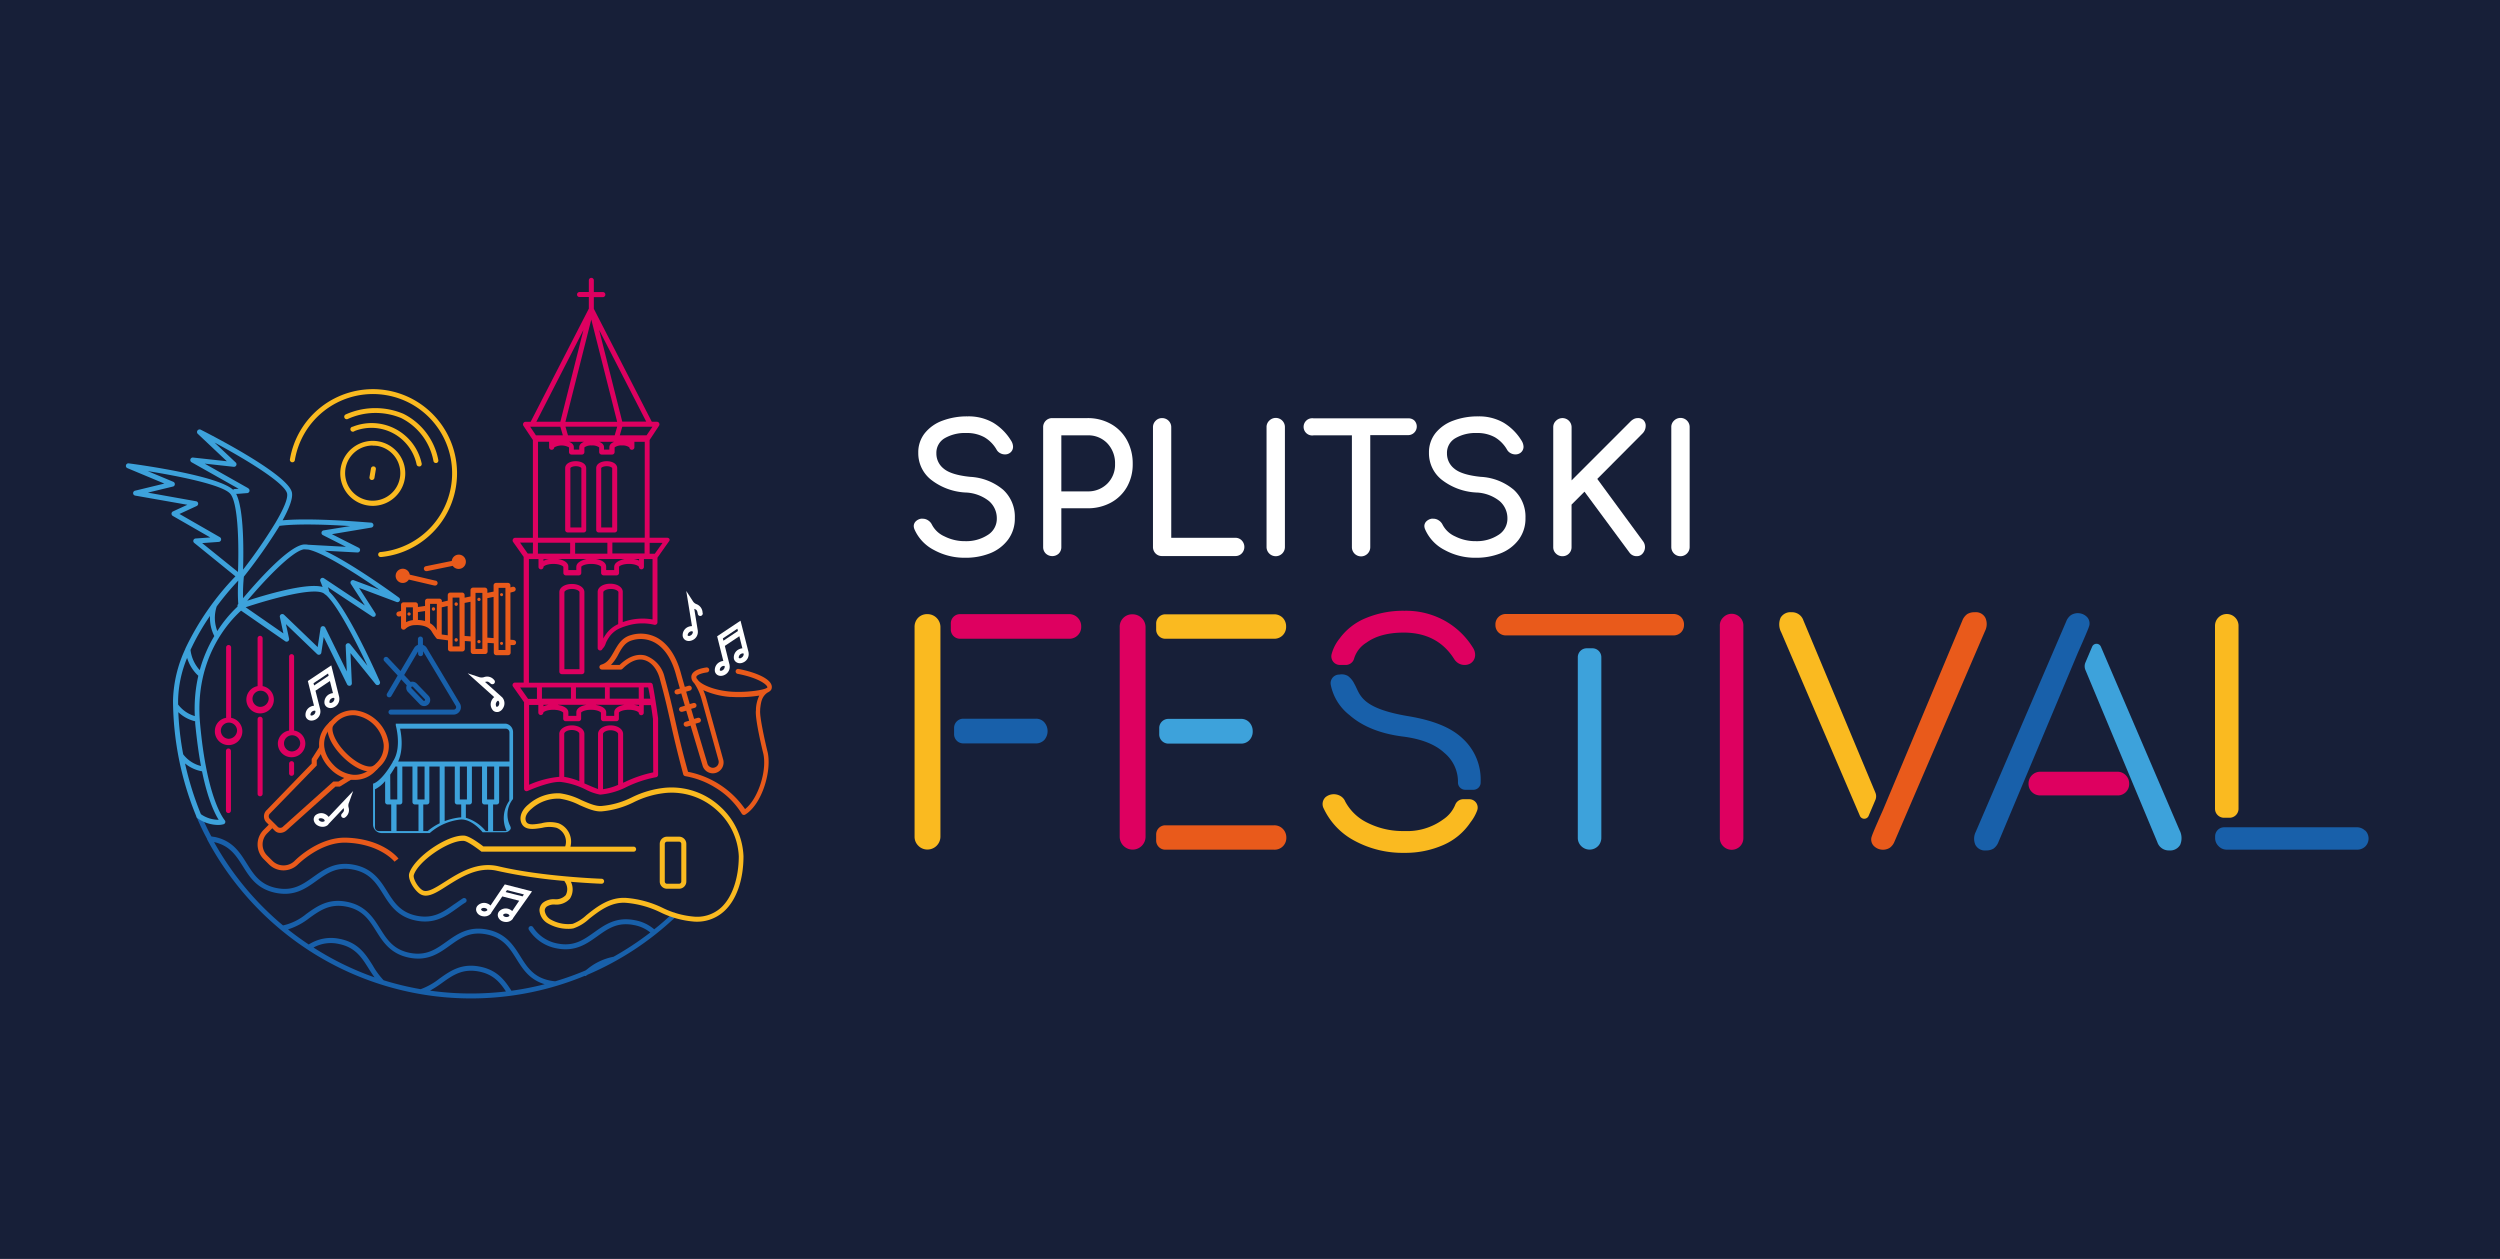 <svg id="press-grafika-logo" xmlns="http://www.w3.org/2000/svg" width="580" height="292.07" viewBox="0 0 580 292.07">
  <rect id="Rectangle_1" data-name="Rectangle 1" width="580" height="292.07" fill="#171f38"/>
  <path id="Path_1" data-name="Path 1" d="M156.82,211.92a.57.57,0,0,0-.82,0,53.105,53.105,0,0,1-4.22,3.68,9.43,9.43,0,0,0-4.47-2.11c-4.31-.86-6.92,1-9.44,2.79s-4.71,3.36-8.53,2.61a8.6,8.6,0,0,1-5.68-3.8.58.58,0,0,0-.69-.2h0a.56.56,0,0,0-.24.86,9.7,9.7,0,0,0,6.4,4.27c4.31.85,6.92-1,9.44-2.8s4.71-3.36,8.53-2.6a8.45,8.45,0,0,1,3.77,1.71,69.238,69.238,0,0,1-8.54,5.64,13.56,13.56,0,0,0-6.14,2.92l-.37.26a67.86,67.86,0,0,1-7,2.51,9,9,0,0,1-1.21-.17c-3.82-.75-5.32-3.13-6.9-5.65s-3.35-5.33-7.66-6.18-6.92,1-9.44,2.79-4.71,3.36-8.54,2.61-5.31-3.14-6.9-5.66-3.35-5.32-7.66-6.18-6.92,1-9.43,2.8a12.91,12.91,0,0,1-5.42,2.68,68.48,68.48,0,0,1-16-19.34c3.65.81,5.12,3.14,6.68,5.61,1.64,2.62,3.35,5.32,7.66,6.18s6.92-1,9.43-2.8,4.72-3.36,8.54-2.6,5.32,3.13,6.9,5.65,3.35,5.33,7.66,6.18,6.92-1,9.44-2.8c.68-.48,1.35-1,2-1.38a.56.56,0,0,0,.27-.38h0a.57.57,0,0,0-.85-.6c-.74.45-1.44,1-2.14,1.44-2.42,1.73-4.71,3.36-8.53,2.6s-5.32-3.14-6.9-5.66-3.35-5.32-7.66-6.17-6.92,1-9.44,2.79-4.72,3.36-8.54,2.61-5.31-3.14-6.9-5.66S54,195,49.7,194.15c-.23,0-.45-.08-.67-.1a51.781,51.781,0,0,1-2.32-4.93.57.57,0,0,0-.76-.31.58.58,0,0,0-.32.76,52.411,52.411,0,0,0,2.38,5,.66.66,0,0,0,.06.2,69.82,69.82,0,0,0,25,26.62,69.1,69.1,0,0,0,62.61,5l.17.06.47-.32a69.14,69.14,0,0,0,20.44-13.42A.57.57,0,0,0,156.82,211.92Zm-84.09,7.91A8.35,8.35,0,0,1,78.6,219c3.82.76,5.32,3.14,6.9,5.66.45.7.9,1.41,1.4,2.09A68,68,0,0,1,72.73,219.83Zm36.55,10.66a68.131,68.131,0,0,1-9.51-.66A28.519,28.519,0,0,0,102.6,228c2.42-1.73,4.71-3.36,8.54-2.6,3.29.65,4.85,2.5,6.24,4.62a70.181,70.181,0,0,1-8.1.47Zm9.37-.64c-1.54-2.43-3.3-4.8-7.29-5.59-4.31-.86-6.92,1-9.43,2.79a15.55,15.55,0,0,1-4.34,2.44A68.288,68.288,0,0,1,89,227.42,18,18,0,0,1,86.49,224c-1.65-2.62-3.35-5.33-7.66-6.18a9.55,9.55,0,0,0-7.2,1.3c-1.65-1.1-3.26-2.26-4.81-3.5a15.661,15.661,0,0,0,5-2.67c2.43-1.73,4.72-3.36,8.54-2.61s5.31,3.14,6.9,5.66,3.35,5.32,7.66,6.18,6.92-1,9.43-2.8,4.72-3.36,8.54-2.6,5.32,3.14,6.9,5.66,3.06,4.83,6.58,5.9a68.4,68.4,0,0,1-7.72,1.51Z" fill="#1860aa"/>
  <path id="Path_2" data-name="Path 2" d="M106.69,163.19,99,150.31a1.64,1.64,0,0,0-.88-.7v-1.35a.58.58,0,0,0-1.16,0v1.35a1.72,1.72,0,0,0-.88.72l-3.16,5.35L90,152.58a.58.58,0,0,0-.85.79l3.11,3.35L89.8,160.9a.58.58,0,0,0,.2.8.59.59,0,0,0,.8-.21l2.28-3.88L94.37,159a1.39,1.39,0,0,0,.27,1.53l2.74,2.85a1.39,1.39,0,0,0,1,.43h0a1.39,1.39,0,0,0,1-.39,1.41,1.41,0,0,0,.43-1,1.39,1.39,0,0,0-.39-1l-2.74-2.84a1.41,1.41,0,0,0-1.41-.37l-1.5-1.61L97,151.12v.53a.58.58,0,0,0,1.16,0v-.55l7.59,12.68a.57.57,0,0,1-.48.85H90.71a.58.58,0,0,0,0,1.16h14.51a1.72,1.72,0,0,0,1.47-2.6Zm-10.88-3.84,2.74,2.85a.24.24,0,0,1,.07.17.23.23,0,0,1-.07.16h0a.24.24,0,0,1-.34,0l-2.74-2.85a.25.25,0,0,1,0-.33.2.2,0,0,1,.16-.07.26.26,0,0,1,.18.07Z" fill="#1860aa"/>
  <path id="Path_3" data-name="Path 3" d="M92.56,138.65c-1.37-1-10.79-7.84-17.22-10.88l7.62.41h0a.59.59,0,0,0,.56-.44.57.57,0,0,0-.3-.66L77,123.93l9.15-1.53a.58.58,0,0,0,.49-.59.59.59,0,0,0-.53-.56c-.56,0-13.2-1.2-20.55-.54,1.49-2.7,2.46-5.11,2.16-6.48C66.8,110,48.67,100.75,46.61,99.71a.6.6,0,0,0-.66,1l6.68,6.3-7.84-.86a.57.57,0,0,0-.61.4.58.58,0,0,0,.26.69l10.93,6.16-1.2.07v.24C50.7,110.3,32,107.78,29.86,107.5a.57.57,0,0,0-.63.43.56.56,0,0,0,.33.68l8.57,3.58-6.8,1.65a.6.6,0,0,0-.45.58.59.59,0,0,0,.48.56l12.11,2.13-3.34,1.54a.6.6,0,0,0-.34.51.61.61,0,0,0,.29.53l8.7,5-3.43.24a.58.58,0,0,0-.32,1l9.59,7.78A63.28,63.28,0,0,0,43,150.47h0v.06a29.84,29.84,0,0,0-2.86,12,71.45,71.45,0,0,0,5.46,27h0v.07h0a.49.49,0,0,0,.18.2,8.49,8.49,0,0,0,4.73,1.59,4.909,4.909,0,0,0,1.4-.18h0a.59.59,0,0,0,.34-.73h0a.76.76,0,0,0-.12-.19h0c0-.05-4.13-4.59-5.72-22.52-1.34-15,6.77-23.63,9.52-26.1l10.24,7.1a.57.57,0,0,0,.65,0,.6.6,0,0,0,.25-.61l-.73-3.36,7.23,6.95a.59.59,0,0,0,.59.13.56.56,0,0,0,.39-.46l.55-3.64,5.43,11a.58.58,0,0,0,.52.32h.15a.59.59,0,0,0,.43-.59l-.32-7,5.83,7.22a.59.59,0,0,0,.76.13.6.6,0,0,0,.23-.73c-.81-1.85-7.42-16.75-11.72-20.84a.62.62,0,0,0-.12-.29.58.58,0,0,0,0-.18l-.23-.59L86.31,143a.53.53,0,0,0,.32.1A.6.6,0,0,0,87,143a.59.59,0,0,0,.08-.73l-3.78-5.88,8.7,3.27a.58.58,0,0,0,.72-.26.59.59,0,0,0-.16-.75Zm-11.33-16.6-6.16,1a.581.581,0,0,0-.17,1.09l5.36,2.72-8.77-.48a3.851,3.851,0,0,0-1.1-.05c-3.66.53-11,8.89-14,12.45a39.241,39.241,0,0,1,.19-5A121.788,121.788,0,0,0,64.86,122c4.45-.57,11.62-.26,16.37.05Zm-23.62-8.77-10.13-5.72,6.74.74a.58.58,0,0,0,.59-.34.56.56,0,0,0-.12-.66l-4.91-4.62c7.49,4,16.29,9.41,16.82,11.8.25,1.17-.84,3.64-2.56,6.57l-.06.11a116.283,116.283,0,0,1-7.59,11c.13-4.11.24-14-1.6-17.58.52,0,1.32-.09,2.58-.18a.59.59,0,0,0,.24-1.09Zm-6.84,12.44a.59.59,0,0,0,.25-1.09l-9.38-5.39,4-1.85a.6.6,0,0,0,.33-.61.58.58,0,0,0-.48-.49l-11.19-2,5.82-1.41a.55.55,0,0,0,.44-.51.58.58,0,0,0-.35-.59l-5.94-2.48c7.13,1.14,17.54,3.2,19.2,5.32,1.93,2.44,1.94,13,1.74,18.08L46.9,126Zm-4.43,29.75a8.4,8.4,0,0,1-2.14-4.69,53.569,53.569,0,0,1,4.52-7.89,9.25,9.25,0,0,0,1,4.67,31.69,31.69,0,0,0-3.38,7.91Zm-2.93-2.84a9.3,9.3,0,0,0,2.6,4.15,34.35,34.35,0,0,0-.81,9.35,7.43,7.43,0,0,1-3.88-2.69v-.92a27.16,27.16,0,0,1,2.09-9.89Zm3.2,36.26a72.289,72.289,0,0,1-3.68-11.77,8.35,8.35,0,0,0,3.94,1.82c1.36,6.63,3,9.88,3.86,11.25a7.15,7.15,0,0,1-4.12-1.3Zm0-11.18A7.4,7.4,0,0,1,42.5,175a67.341,67.341,0,0,1-1.13-9.78,8.46,8.46,0,0,0,3.91,2.12v.45c.38,3.9.84,7.21,1.35,9.92Zm3.8-31.32a8.45,8.45,0,0,1-.13-5.7,66.522,66.522,0,0,1,5-6,38.83,38.83,0,0,0,0,5.42l-.11.14h0a.37.37,0,0,0-.07.12h0v.12h0a.71.71,0,0,0,0,.14h0v.11h0a29.141,29.141,0,0,0-4.67,5.65Zm34.78,8-4-5a.59.59,0,0,0-1,.39l.27,6-5-10.19a.59.59,0,0,0-.53-.32h-.08a.58.58,0,0,0-.49.49l-.66,4.36-7.8-7.5a.59.59,0,0,0-.69-.09.58.58,0,0,0-.28.63l.82,3.79-8.77-6.08h.05c4.87-1.62,14.91-4.53,17.78-3.36a2.441,2.441,0,0,1,.44.24.67.67,0,0,0,.31.24c2.56,2.16,6.85,10.47,9.65,16.39ZM82.1,134.62a.58.58,0,0,0-.7.85l3.24,5-9.46-6.3a.57.57,0,0,0-.68,0,.59.59,0,0,0-.18.67l.53,1.33c-3.63-1.05-13.32,1.84-17.49,3.2,3.54-4.2,10.21-11.45,13.15-11.93l1,.06c3.46.69,11.23,5.67,16.57,9.35Z" fill="#3da2db"/>
  <path id="Path_4" data-name="Path 4" d="M117.37,167.89H91.82v.1h0a.13.13,0,0,1,0,.06v.23h0c0,.05,1.37,4.75-.43,8a1.618,1.618,0,0,0-.1.18.54.54,0,0,0-.18.32c-2.58,4.5-4.44,5-4.45,5h-.11v.1h0v.07h0v.07h0v9.2a2,2,0,0,0,2,2.05H99.46a.65.65,0,0,0,.2,0h0a.52.52,0,0,0,.18-.12h0a12.89,12.89,0,0,1,6.82-3c2.7-.36,5.29,2.9,5.31,2.93h5.11a1.47,1.47,0,0,0,1.31-.64.59.59,0,0,0,0-.68h.05a5.78,5.78,0,0,1,.37-6.13.62.62,0,0,0,.22-.46V169.94A2,2,0,0,0,117.37,167.89Zm.82,2.05v6.74H92.37c1.26-2.81.76-6.16.45-7.63h24.55a.86.86,0,0,1,.82.89ZM113,185.48v-7.64h1.65v7.64Zm-6.32,0v-7.64h1.65v7.64ZM99.2,192.8h-1v-6.16h.83a.58.58,0,0,0,.58-.58v-8.22H102v13a.78.78,0,0,0,0,.16,12.719,12.719,0,0,0-2.77,1.8Zm-8.67-13.07c.38-.54.78-1.17,1.19-1.89h.45v7.64H90.56Zm2.22,6.91a.58.58,0,0,0,.59-.58v-8.22h2.35v8.22a.58.58,0,0,0,.58.58h.82v6.16H92v-6.16Zm4.1-1.16v-7.64H98.5v7.64ZM87,191.92v-8.8a7.26,7.26,0,0,0,2.35-1.91v4.85a.58.58,0,0,0,.58.58h.83v6.16H87.87a.85.85,0,0,1-.87-.88Zm19.49-2.26a15.27,15.27,0,0,0-3.33.84V177.84h2.35v8.22a.58.58,0,0,0,.58.58H107v3a3,3,0,0,0-.47.02Zm1.59.08v-3.1h.82a.58.58,0,0,0,.58-.58v-8.22h2.35v8.22a.58.58,0,0,0,.58.58h.83v6.16h-.56a9.44,9.44,0,0,0-4.56-3.06Zm9.42,3.06h-3.1v-6.16h.82a.58.58,0,0,0,.58-.58v-8.22h2.35v7.95a7,7,0,0,0-.61,7.01Z" fill="#3da2db"/>
  <path id="Path_5" data-name="Path 5" d="M157.55,206.19h-2.81a1.69,1.69,0,0,1-1.68-1.68v-8.72a1.68,1.68,0,0,1,1.68-1.68h2.81a1.68,1.68,0,0,1,1.68,1.67v8.73a1.69,1.69,0,0,1-1.68,1.68Zm-2.81-10.92a.51.51,0,0,0-.51.52v8.72a.52.52,0,0,0,.51.52h2.81a.52.52,0,0,0,.51-.52v-8.73a.51.51,0,0,0-.51-.51Z" fill="#faba20"/>
  <path id="Path_6" data-name="Path 6" d="M167.07,187.11a16.62,16.62,0,0,0-12.81-4.35,22.379,22.379,0,0,0-7.68,2.23,19.44,19.44,0,0,1-7.08,2c-1.3.08-2.91-.62-4.62-1.37a15.51,15.51,0,0,0-4.93-1.57,10.31,10.31,0,0,0-7.33,2.56c-2,1.61-2.18,3.47-1.52,4.6.86,1.46,2.8,1.15,4.67.85a6.84,6.84,0,0,1,3.36,0,3.47,3.47,0,0,1,2,4.3h-19c-.79-.61-3.21-2.43-4.46-2.5-3.88-.23-11.5,5-12.71,8.71-.5,1.53,1.45,4.41,2.79,5a2.49,2.49,0,0,0,1,.22c1.41,0,3-1,5-2.29,3.19-2,7.16-4.53,11.63-3.46a117,117,0,0,0,15.64,2.34l-.07.08a2.89,2.89,0,0,1,.29,3.22,3.14,3.14,0,0,1-2.6.94,4,4,0,0,0-2.69.82,2.35,2.35,0,0,0-.79,1.84,3.82,3.82,0,0,0,1.68,2.8,9.38,9.38,0,0,0,5.07,1.41,5.451,5.451,0,0,0,1.11-.1,10,10,0,0,0,3.67-2.22c2.27-1.78,5.09-4,8.6-3.71a22.6,22.6,0,0,1,7.94,2.21,21.52,21.52,0,0,0,7.36,2.1,9.33,9.33,0,0,0,7.43-2.38c2.84-2.61,4.47-7.25,4.47-12.74a16.43,16.43,0,0,0-5.42-11.54Zm.22,23.45a8.24,8.24,0,0,1-6.54,2.07,20.1,20.1,0,0,1-7-2,23.55,23.55,0,0,0-8.3-2.3c-4-.32-7,2.05-9.42,4a9.651,9.651,0,0,1-3.17,2,8.26,8.26,0,0,1-5.23-1.08,2.84,2.84,0,0,1-1.25-1.93,1.24,1.24,0,0,1,.41-.95,3.06,3.06,0,0,1,2-.51,4.23,4.23,0,0,0,3.43-1.36,4,4,0,0,0,.23-3.92c4.12.34,7.05.45,7.12.45a.58.58,0,1,0,0-1.16c-.14,0-13.92-.5-23.87-2.88-4.94-1.18-9.15,1.47-12.52,3.61-2.1,1.33-3.91,2.48-5,2s-2.45-2.77-2.17-3.61c1-3.16,7.89-7.91,11.33-7.91h.2c.73,0,2.76,1.42,4,2.38l.16.13H147a.58.58,0,0,0,.58-.58.59.59,0,0,0-.58-.59H132.35A4.6,4.6,0,0,0,129.6,191a7.46,7.46,0,0,0-4,0c-1.55.25-3,.49-3.47-.29s-.19-1.94,1.24-3.11a9.11,9.11,0,0,1,6.53-2.3,14.74,14.74,0,0,1,4.53,1.47c1.84.81,3.58,1.58,5.17,1.47a20.79,20.79,0,0,0,7.47-2.14,21.409,21.409,0,0,1,7.31-2.13,15.5,15.5,0,0,1,11.92,4,15.23,15.23,0,0,1,5.1,10.71c-.02,5.08-1.54,9.52-4.11,11.88Z" fill="#faba20"/>
  <path id="Path_7" data-name="Path 7" d="M88.32,129.23a.58.58,0,0,1,0-1.16,18.37,18.37,0,1,0-19.91-21.35.58.58,0,1,1-1.14-.19,19.52,19.52,0,1,1,21.16,22.7Z" fill="#faba20"/>
  <path id="Path_8" data-name="Path 8" d="M86.47,117.36a7.779,7.779,0,0,1-1.27-.11,7.54,7.54,0,1,1,1.27.11Zm0-14a6.4,6.4,0,1,0,1.07.09,6.529,6.529,0,0,0-1.08-.05Z" fill="#faba20"/>
  <path id="Path_9" data-name="Path 9" d="M86.3,111.36h-.1a.58.58,0,0,1-.48-.67l.34-2a.58.58,0,0,1,.67-.48.57.57,0,0,1,.47.67l-.33,2A.59.59,0,0,1,86.3,111.36Z" fill="#faba20"/>
  <path id="Path_10" data-name="Path 10" d="M101.12,107.42a.57.57,0,0,1-.56-.47A14,14,0,0,0,93.09,97a15.49,15.49,0,0,0-12.39.2.58.58,0,0,1-.78-.26.59.59,0,0,1,.26-.78A16.78,16.78,0,0,1,93.59,96a15.1,15.1,0,0,1,8.1,10.73.58.58,0,0,1-.45.69Z" fill="#faba20"/>
  <path id="Path_11" data-name="Path 11" d="M97.21,108.21a.57.57,0,0,1-.56-.47A10.71,10.71,0,0,0,82.27,100a.58.58,0,1,1-.44-1,11.86,11.86,0,0,1,16,8.54.57.57,0,0,1-.45.68Z" fill="#faba20"/>
  <path id="Path_12" data-name="Path 12" d="M81,186.12l.93-2.6-5.68,6a2.12,2.12,0,0,0-.58-.53,2.08,2.08,0,0,0-2.52.18,1.34,1.34,0,0,0-.36,1.1,1.72,1.72,0,0,0,.85,1.21,2.28,2.28,0,0,0,1.2.34,1.85,1.85,0,0,0,1.33-.52v-.07h0l3.57-3.77v.13c.1.41.14.58-.43,1.19a.58.58,0,1,0,.84.8,2.09,2.09,0,0,0,.72-2.27,1.69,1.69,0,0,1,.13-1.19Zm-5.68,4.38h0a1,1,0,0,1-1.07,0,.59.59,0,0,1-.31-.37.21.21,0,0,1,0-.15.69.69,0,0,1,.48-.15,1.23,1.23,0,0,1,.6.16.6.6,0,0,1,.3.38.16.16,0,0,1-.01.13Z" fill="#fff"/>
  <path id="Path_13" data-name="Path 13" d="M78.7,161.81h0a.32.32,0,0,0,0-.09h0l-1.84-7.35L71.42,158l1.43,5.73a1.91,1.91,0,0,0-.75.2,2.07,2.07,0,0,0-1.2,2.22,1.33,1.33,0,0,0,.73.9,1.5,1.5,0,0,0,.64.13,2,2,0,0,0,.84-.2,2.09,2.09,0,0,0,1.2-2.23h0v-.08h0l-1.12-4.43L76.54,158l.71,2.81a2,2,0,0,0-.76.2,2.09,2.09,0,0,0-1.2,2.23,1.31,1.31,0,0,0,.73.89,1.57,1.57,0,0,0,.64.14,1.9,1.9,0,0,0,.85-.21,2.08,2.08,0,0,0,1.19-2.25Zm-6.1,4.11a.58.58,0,0,1-.48.06.18.18,0,0,1-.1-.12,1,1,0,0,1,.59-.9.78.78,0,0,1,.33-.08h.15a.16.16,0,0,1,.09.13.94.94,0,0,1-.58.91Zm.27-6.89-.13-.53,3.37-2.25.13.53ZM77,163a.63.63,0,0,1-.48.06.16.16,0,0,1-.09-.12A.94.94,0,0,1,77,162a.71.71,0,0,1,.33-.09.28.28,0,0,1,.15,0,.18.18,0,0,1,.1.12A1,1,0,0,1,77,163Z" fill="#fff"/>
  <path id="Path_14" data-name="Path 14" d="M173.67,151.42v-.09h0L171.8,144l-5.42,3.62,1.43,5.73a1.91,1.91,0,0,0-.75.2,2.08,2.08,0,0,0-1.2,2.23,1.31,1.31,0,0,0,.73.89,1.53,1.53,0,0,0,.64.13,1.88,1.88,0,0,0,.84-.2,2.08,2.08,0,0,0,1.2-2.23v-.08h0l-1.11-4.44,3.37-2.25.7,2.81a2,2,0,0,0-.76.21,2.07,2.07,0,0,0-1.2,2.22,1.3,1.3,0,0,0,.74.89,1.49,1.49,0,0,0,.63.14,1.9,1.9,0,0,0,.85-.21A2.09,2.09,0,0,0,173.67,151.42Zm-6.11,4.12a.57.57,0,0,1-.48.05.14.14,0,0,1-.09-.12,1,1,0,0,1,.58-.9.78.78,0,0,1,.33-.08.33.33,0,0,1,.15,0,.14.14,0,0,1,.09.12h0A1,1,0,0,1,167.56,155.54Zm.28-6.9-.14-.53,3.37-2.25.13.53Zm4.12,4a.58.58,0,0,1-.48.06.17.17,0,0,1-.1-.12,1,1,0,0,1,.58-.9.86.86,0,0,1,.34-.09.26.26,0,0,1,.14,0,.18.18,0,0,1,.1.12,1,1,0,0,1-.54.89Z" fill="#fff"/>
  <path id="Path_15" data-name="Path 15" d="M163,142.18a2.2,2.2,0,0,0-1.37-2,1.7,1.7,0,0,1-.91-.75l-1.51-2.33,1.33,8.16a2.18,2.18,0,0,0-.78.14,2.08,2.08,0,0,0-1.38,2.12,1.35,1.35,0,0,0,.65,1,1.57,1.57,0,0,0,.77.19,1.88,1.88,0,0,0,.72-.14,2.08,2.08,0,0,0,1.38-2.11v-.09h0l-.83-5.12.12.05c.39.17.55.24.69,1.06a.58.58,0,1,0,1.14-.18Zm-2.91,5.31a.57.57,0,0,1-.48,0,.17.17,0,0,1-.08-.13,1.042,1.042,0,0,1,.65-.85.93.93,0,0,1,.3-.06.36.36,0,0,1,.19.05.254.254,0,0,1,.08.13,1,1,0,0,1-.68.86Z" fill="#fff"/>
  <path id="Path_16" data-name="Path 16" d="M123.43,206.8l-6.32-1.62-3.31,4.9a1.85,1.85,0,0,0-.65-.43,2.08,2.08,0,0,0-2.46.59,1.32,1.32,0,0,0-.18,1.14,1.71,1.71,0,0,0,1,1.05,2.2,2.2,0,0,0,.86.17,1.91,1.91,0,0,0,1.6-.76.2.2,0,0,0,0-.08h0l2.56-3.79,3.92,1-1.62,2.4a2,2,0,0,0-.65-.43,2.08,2.08,0,0,0-2.46.59,1.33,1.33,0,0,0-.18,1.14,1.73,1.73,0,0,0,1,1.06,2.35,2.35,0,0,0,.86.17,1.94,1.94,0,0,0,1.6-.76v-.08h0Zm-10.38,4.39a1,1,0,0,1-1.06.17.55.55,0,0,1-.36-.32.16.16,0,0,1,0-.15.77.77,0,0,1,.63-.25,1.09,1.09,0,0,1,.43.08.58.58,0,0,1,.36.32.16.16,0,0,1,0,.15Zm4.26-4.23.31-.45,3.92,1-.3.45Zm.86,5.55h0a1,1,0,0,1-1.06.16.58.58,0,0,1-.37-.32.21.21,0,0,1,0-.15.8.8,0,0,1,.63-.24,1.09,1.09,0,0,1,.43.08.58.58,0,0,1,.36.32.16.16,0,0,1,.01.15Z" fill="#fff"/>
  <path id="Path_17" data-name="Path 17" d="M116.45,161.72h0l-.07-.05h0l-3.87-3.47h.13c.41-.12.58-.16,1.2.4a.6.6,0,0,0,.83-.05.58.58,0,0,0-.05-.82,2.07,2.07,0,0,0-2.29-.65,1.78,1.78,0,0,1-1.19,0l-2.63-.87,6.15,5.52a1.89,1.89,0,0,0-.51.6,2.07,2.07,0,0,0,.25,2.51,1.3,1.3,0,0,0,.89.35h.21a1.74,1.74,0,0,0,1.19-.88,2.08,2.08,0,0,0-.24-2.59Zm-.75,1.94a.55.55,0,0,1-.37.31.17.17,0,0,1-.15,0,1,1,0,0,1,0-1.07c.12-.21.26-.31.36-.32h0a.16.16,0,0,1,.12.05.94.94,0,0,1,.04,1.03Z" fill="#fff"/>
  <path id="Path_18" data-name="Path 18" d="M101.07,134.72l-6-1.4a1.651,1.651,0,1,0-.22,1.14l5.94,1.39h.13a.58.58,0,0,0,.13-1.15Z" fill="#e95a1b"/>
  <path id="Path_19" data-name="Path 19" d="M108.05,130a1.64,1.64,0,0,0-3.24.14l-6,1.22a.58.58,0,0,0,.11,1.15h.12l6-1.23a1.64,1.64,0,0,0,1.68.68,1.66,1.66,0,0,0,1.33-1.96Z" fill="#e95a1b"/>
  <path id="Path_20" data-name="Path 20" d="M82.36,180.93h-.57a8.42,8.42,0,0,1-5.17-2.56c-3.23-3.24-3.47-7.53-.56-10.44l1.13-1.13a6.57,6.57,0,0,1,5.27-2,9,9,0,0,1,7.73,7.73,6.53,6.53,0,0,1-2,5.27l-1.13,1.13A6.51,6.51,0,0,1,82.36,180.93Zm-.46-15A5.38,5.38,0,0,0,78,167.6l-1.13,1.13c-2.42,2.42-2.19,6,.57,8.79a7.27,7.27,0,0,0,4.44,2.22,5.37,5.37,0,0,0,4.35-1.65L87.37,177A5.41,5.41,0,0,0,89,172.61a7.84,7.84,0,0,0-6.67-6.67Z" fill="#e95a1b"/>
  <path id="Path_21" data-name="Path 21" d="M85.85,179c-1.76,0-4.17-1.26-6.4-3.49-3.13-3.13-4.35-6.65-2.83-8.17l.83.82c-.88.88.07,3.77,2.82,6.53s5.66,3.71,6.54,2.83l.82.82a2.42,2.42,0,0,1-1.78.66Z" fill="#e95a1b"/>
  <path id="Path_22" data-name="Path 22" d="M65,193.23a1.7,1.7,0,0,1-1.24-.49l-2-2a2,2,0,0,1,.12-2.81l10.43-10.78v-1.07l1.91-3,1,.63-1.73,2.69v1.19L62.66,188.72a.87.87,0,0,0-.14,1.18l2,2a.9.9,0,0,0,1.2-.18l11.61-10.4h1.19l2.62-1.62.61,1-2.9,1.79H77.82L66.56,192.58a2.31,2.31,0,0,1-1.56.65Z" fill="#e95a1b"/>
  <path id="Path_23" data-name="Path 23" d="M65.79,201.93a4.8,4.8,0,0,1-3.41-1.41l-1.2-1.2a4.8,4.8,0,0,1,0-6.82l1.4-1.4.82.82-1.4,1.4a3.65,3.65,0,0,0,0,5.18l1.2,1.2a3.65,3.65,0,0,0,5.17,0c.22-.22,5.54-5.6,12.08-5.36,8.44.32,11.89,4.67,12,4.86l-.92.71s-3.29-4.11-11.16-4.41c-6-.23-11.15,5-11.2,5A4.82,4.82,0,0,1,65.79,201.93Z" fill="#e95a1b"/>
  <path id="Path_24" data-name="Path 24" d="M171.38,155.2a.581.581,0,1,0-.22,1.14c4.66.88,6.87,2.47,6.88,3.15-.57.64-5.25,1.25-8.7.95S163,159,162,157.87a2.89,2.89,0,0,0-.32-.4h0a.69.69,0,0,1-.13-.41c0-.27.61-.8,2.48-1.06a.59.59,0,0,0,.5-.66.58.58,0,0,0-.66-.49c-2.68.38-3.36,1.32-3.47,2a1.89,1.89,0,0,0,.48,1.46l.22.25a12.55,12.55,0,0,1,1.71,3.84l3.88,14a1.36,1.36,0,0,1-.93,1.67,1.23,1.23,0,0,1-1-.12,1.3,1.3,0,0,1-.65-.83c0-.08-1.29-4.3-2.75-9.23l.83-.24a.57.57,0,0,0,.4-.71.58.58,0,0,0-.72-.4l-.84.24c-.22-.77-.45-1.55-.68-2.33l.77-.22a.58.58,0,1,0-.32-1.11l-.78.22c-.28-1-.56-1.94-.83-2.87l.88-.25a.582.582,0,1,0-.32-1.12l-.88.25c-.35-1.23-.68-2.37-.95-3.36-1.06-3.82-2.93-6.58-5.4-8a8,8,0,0,0-6.18-.64c-2.11.6-3,2.27-3.85,3.74s-1.47,2.67-3,3.11a.59.59,0,0,0-.42.64.58.58,0,0,0,.58.5H144a.55.55,0,0,0,.41-.17c1.75-1.75,3.49-2.46,5-2.05,2,.51,3.17,2.58,3.62,4.2,1.21,4.36,1.82,7.12,2.48,10.05.72,3.22,1.47,6.54,3,12.28h0a.6.6,0,0,0,.48.42,19.459,19.459,0,0,1,7,2.68,18.15,18.15,0,0,1,6.08,6,.59.59,0,0,0,.78.26h0c4-2.38,6.36-10.52,5.16-14.84-.52-2.12-1.82-7.92-1.65-9.39v-.3c.18-1.51.32-2.81,1.67-3.78h0c.57-.27.94-.6,1-1C179.48,157.66,175.48,156,171.38,155.2ZM177,174.49c1.12,4-1.1,10.89-4.15,13.22a21,21,0,0,0-13.23-8.65c-1.52-5.49-2.24-8.74-2.95-11.87-.65-2.95-1.28-5.72-2.49-10.11a6.93,6.93,0,0,0-4.44-5c-1.35-.35-3.47-.25-6,2.19h-2a10.439,10.439,0,0,0,1.75-2.52c.77-1.4,1.51-2.73,3.15-3.19a6.76,6.76,0,0,1,5.29.54c2.2,1.23,3.87,3.74,4.85,7.27.27,1,.6,2.13.95,3.36l-.81.23a.58.58,0,0,0,.16,1.14.44.44,0,0,0,.16,0l.81-.23c.27.93.55,1.89.84,2.86l-.92.27a.58.58,0,0,0,.15,1.14.41.41,0,0,0,.16,0l.93-.26.68,2.32-.85.25a.58.58,0,0,0,.16,1.14h.16l.86-.25c1.46,4.93,2.74,9.16,2.76,9.23a2.48,2.48,0,0,0,3.07,1.75,2.53,2.53,0,0,0,1.73-3.1l-3.88-14a14.589,14.589,0,0,0-.74-2.11,18.481,18.481,0,0,0,6.11,1.57c.45,0,1.16.06,2,.06a29.239,29.239,0,0,0,4.88-.36,8.18,8.18,0,0,0-.77,3.08v.3C175.1,166.61,176.8,173.67,177,174.49Z" fill="#e95a1b"/>
  <path id="Path_25" data-name="Path 25" d="M100.56,141.69a.37.37,0,0,0,.38-.37.38.38,0,1,0-.75,0,.37.37,0,0,0,.37.37Z" fill="#e95a1b"/>
  <path id="Path_26" data-name="Path 26" d="M94.9,142.82a.37.37,0,0,0,.38-.37.38.38,0,0,0-.38-.38.37.37,0,0,0-.37.38.36.36,0,0,0,.37.37Z" fill="#e95a1b"/>
  <path id="Path_27" data-name="Path 27" d="M116.39,149.62a.35.35,0,1,0-.38-.38.38.38,0,0,0,.38.38Z" fill="#e95a1b"/>
  <path id="Path_28" data-name="Path 28" d="M116.39,138.31a.35.35,0,1,0-.38-.38.38.38,0,0,0,.38.38Z" fill="#e95a1b"/>
  <path id="Path_29" data-name="Path 29" d="M111.11,139.44a.38.38,0,1,0-.37-.38.38.38,0,0,0,.37.38Z" fill="#e95a1b"/>
  <path id="Path_30" data-name="Path 30" d="M105.84,140.56a.37.37,0,0,0,.37-.37.38.38,0,1,0-.75,0,.37.37,0,0,0,.38.37Z" fill="#e95a1b"/>
  <path id="Path_31" data-name="Path 31" d="M111.11,149.24a.38.38,0,1,0-.37-.37.38.38,0,0,0,.37.37Z" fill="#e95a1b"/>
  <path id="Path_32" data-name="Path 32" d="M105.84,148.86a.37.37,0,0,0,.37-.37.38.38,0,1,0-.75,0,.37.37,0,0,0,.38.37Z" fill="#e95a1b"/>
  <path id="Path_33" data-name="Path 33" d="M119.15,148.47l-.73-.06V137.48l.8-.22a.582.582,0,1,0-.32-1.12l-.48.14v-.47a.58.58,0,0,0-.58-.58h-2.75a.58.58,0,0,0-.58.58v1.44l-1.44.29v-.63a.58.58,0,0,0-.58-.58h-2.75a.58.58,0,0,0-.58.58v1.47l-1.37.28v-.6a.58.58,0,0,0-.58-.58h-2.75a.58.58,0,0,0-.58.58v1.29l-1.36.32v-.2a.57.57,0,0,0-.17-.41.58.58,0,0,0-.41-.17H99.19a.58.58,0,0,0-.58.58v1.11l-1.65.24v-.5a.58.58,0,0,0-.58-.58H93.63a.58.58,0,0,0-.59.58v1.42l-.6.14a.58.58,0,0,0,.13,1.15h.12l.35-.07v2.55a.57.57,0,0,0,.36.53.59.59,0,0,0,.63-.11,3.19,3.19,0,0,1,2.23-.9h.06c.12,0,2.89-.24,3.88,1.55a12.9,12.9,0,0,0,1,1.45.6.6,0,0,0,.48.24h.1l2.15.29v2a.58.58,0,0,0,.58.58h2.75a.58.58,0,0,0,.58-.58v-1.85l1.37.1v2.33a.58.58,0,0,0,.58.59h2.75a.58.58,0,0,0,.58-.59v-2l1.44.1v2.18a.58.58,0,0,0,.58.58h2.75a.58.58,0,0,0,.58-.58v-1.76h.63a.581.581,0,1,0,.05-1.16Zm-23.36-4.6a4.33,4.33,0,0,0-1.58.48V140.9h1.58Zm1.17,0V142l1.65-.24v2.32a7,7,0,0,0-1.61-.25Zm4.36,2.33a1.8,1.8,0,0,1-.1-.18,3.78,3.78,0,0,0-1.45-1.44v-4.49h1.58Zm2.56,1.19-1.4-.19v-6.3l1.37-.31Zm2.75,2.57H105V138.64h1.59Zm2.53-2.32-1.37-.1v-7.66l1.37-.27Zm2.75,2.91h-1.59v-13h1.59Zm2.6-2.51-1.44-.11v-9.16l1.44-.29Zm2.75,2.76h-1.59V136.39h1.59Z" fill="#e95a1b"/>
  <path id="Path_34" data-name="Path 34" d="M53.62,166.54V150.22a.58.58,0,0,0-1.16,0v16.32a3.08,3.08,0,0,0-2.61,3,3.19,3.19,0,1,0,3.77-3ZM53,171.4a1.88,1.88,0,1,1,2-1.87A2,2,0,0,1,53,171.4Z" fill="#de0060"/>
  <path id="Path_35" data-name="Path 35" d="M60.93,159.18V148.09a.59.59,0,0,0-.59-.58.58.58,0,0,0-.58.58v11.09a3.19,3.19,0,1,0,1.17,0ZM60.34,164a1.88,1.88,0,1,1,2-1.88A2,2,0,0,1,60.34,164Z" fill="#de0060"/>
  <path id="Path_36" data-name="Path 36" d="M68.23,169.49V152.34a.58.58,0,0,0-1.16,0v17.15a3.09,3.09,0,0,0-2.61,3,3.19,3.19,0,0,0,6.38,0,3.08,3.08,0,0,0-2.61-3Zm-.58,4.85a1.88,1.88,0,1,1,2-1.87,2,2,0,0,1-2,1.87Z" fill="#de0060"/>
  <path id="Path_37" data-name="Path 37" d="M53,173.65a.58.58,0,0,0-.58.58v13.82a.58.58,0,0,0,1.16,0V174.23a.58.58,0,0,0-.58-.58Z" fill="#de0060"/>
  <path id="Path_38" data-name="Path 38" d="M60.34,166.28a.58.58,0,0,0-.58.58v17.3a.58.58,0,0,0,.58.58.59.59,0,0,0,.59-.58v-17.3A.59.59,0,0,0,60.34,166.28Z" fill="#de0060"/>
  <path id="Path_39" data-name="Path 39" d="M67.65,176.59a.58.58,0,0,0-.58.58v2.24a.58.58,0,1,0,1.16,0v-2.24A.58.58,0,0,0,67.65,176.59Z" fill="#de0060"/>
  <path id="Path_40" data-name="Path 40" d="M129.77,137.38v18.45a.59.59,0,0,0,.59.58H135a.58.58,0,0,0,.58-.58V137.38c0-1.08-1.25-1.9-2.91-1.9S129.77,136.3,129.77,137.38Zm4.67,0v17.87h-3.5V137.38c0-.26.66-.74,1.75-.74S134.44,137.12,134.44,137.38Z" fill="#de0060"/>
  <path id="Path_41" data-name="Path 41" d="M155.33,125.08a.58.58,0,0,0-.52-.32h-4.1V102.08l2.2-3.33a.59.59,0,0,0,0-.6.57.57,0,0,0-.51-.3h-1.18L137.77,71.64h0V68.93h2.16a.59.59,0,0,0,0-1.17h-2.16V65.04a.58.58,0,0,0-.58-.58h0a.58.58,0,0,0-.58.58v2.71h-2.16a.58.58,0,0,0-.58.58.57.57,0,0,0,.57.58h2.17V71.6l-13.5,26.26h-1.18a.56.56,0,0,0-.51.3.61.61,0,0,0,0,.6l2.21,3.33v22.68h-4.1a.58.58,0,0,0-.52.32.59.59,0,0,0,0,.6l2.48,3.51v29.16h-2a.58.58,0,0,0-.48.91l2.57,3.64v20.07a.58.58,0,0,0,.82.53s5-2.26,7.66-2.1a17.46,17.46,0,0,1,5.87,1.79,11.859,11.859,0,0,0,3.28,1.15h.06a16.8,16.8,0,0,0,6.17-1.81,26.82,26.82,0,0,1,6.75-2.22.59.59,0,0,0,.49-.58v-13a.25.25,0,0,0,0-.08c0-.05-.67-4.94-1.25-7.8a.6.6,0,0,0-.57-.47H122.71V129.71h2.22v1.8a.581.581,0,0,0,1.16.05v-.05c0-.16.79-.68,2.3-.68s2.27.52,2.31.68v1.4a.58.58,0,0,0,.58.58h3a.58.58,0,0,0,.58-.58v-1.4c0-.16.78-.68,2.3-.68s2.27.52,2.3.68v1.4a.58.58,0,0,0,.58.58h3a.58.58,0,0,0,.58-.58v-1.4c0-.16.79-.68,2.31-.68s2.27.52,2.3.68a.58.58,0,0,0,1.16,0v-1.8h2v14a13.48,13.48,0,0,0-6.19.38l-.72.23v-7c0-1.08-1.25-1.9-2.91-1.9s-2.91.82-2.91,1.9v13a.58.58,0,0,0,.58.59.57.57,0,0,0,.54-.39,2.81,2.81,0,0,0,.73-1.19,6.49,6.49,0,0,1,.72-1.37,5.84,5.84,0,0,1,2.89-2.32h0a10.928,10.928,0,0,1,1.38-.48,11.93,11.93,0,0,1,6.3-.21.6.6,0,0,0,.5-.11.59.59,0,0,0,.23-.46v-15l2.64-3.74a.59.59,0,0,0,.16-.56Zm-33.25,34.43h2.49v2.62h-2.06l-1.84-2.62Zm16.17,4h6.64c-1.3.21-2.39.8-2.39,1.76v.81h-1.86v-.81c0-.92-1.08-1.51-2.39-1.72Zm-8.78,0h6.64c-1.31.21-2.4.8-2.4,1.76v.81h-1.85v-.81c0-.92-1.09-1.51-2.39-1.72Zm-3.38,0h1.23a4.92,4.92,0,0,0-1.23.35Zm22.18,0v.35a4.92,4.92,0,0,0-1.23-.35Zm-14.65-1.42v-2.62h6.72v2.62Zm-1.16,0h-6.73v-2.62h6.73Zm9,0v-2.62h6.73v2.62Zm-7.06,19.14a15.459,15.459,0,0,0-3.5-1v-10c0-.4.76-.87,1.75-.87s1.75.47,1.75.87Zm9,.86a13.31,13.31,0,0,1-3.5,1v-12.8c0-.4.76-.87,1.75-.87s1.75.47,1.75.87Zm8.15-2.9a28.4,28.4,0,0,0-6.55,2.22l-.44.19V170.29c0-1.14-1.28-2-2.91-2s-2.91.89-2.91,2v12.76c-.7-.23-1.82-.72-2.32-.94l-.84-.36V170.29c0-1.14-1.28-2-2.91-2s-2.92.89-2.92,2v9.93a22.42,22.42,0,0,0-7,1.85V163.55h2.14v1.76a.58.58,0,0,0,.58.58.59.59,0,0,0,.58-.54h0c0-.17.79-.68,2.3-.68s2.27.52,2.31.68v1.39a.58.58,0,0,0,.58.58h3a.58.58,0,0,0,.58-.58v-1.39c0-.16.78-.68,2.3-.68s2.27.52,2.3.68v1.39a.58.58,0,0,0,.58.58h3a.58.58,0,0,0,.58-.58v-1.39c0-.16.79-.68,2.31-.68s2.27.52,2.3.68a.58.58,0,0,0,1.16,0v-1.76h1.67c.25,1.61.43,2.95.47,3.19Zm-.7-17.1h-1.48v-2.62h1c.2.84.36,1.75.5,2.66Zm-27.23-33.67h-1.19l-1.78-2.53h3Zm26.3-30.61h-5.56L139,76.55ZM137.18,74.13l6,23.72h-12ZM128,104.35a.58.58,0,0,0,.58-.55,3.49,3.49,0,0,1,3.43,0v1.08a.58.58,0,0,0,.58.58H135a.58.58,0,0,0,.58-.58V103.8a2.54,2.54,0,0,1,1.71-.45,2.58,2.58,0,0,1,1.72.45v1.08a.58.58,0,0,0,.58.58H142a.59.59,0,0,0,.59-.58V103.8a2.54,2.54,0,0,1,1.71-.45,2.58,2.58,0,0,1,1.72.45.57.57,0,0,0,.58.55.58.58,0,0,0,.58-.58v-1.28h2.4v22.27H124.82V102.49h2.57v1.28a.58.58,0,0,0,.61.58Zm11-1.86h3.5c-.66.26-1.13.69-1.13,1.28v.53h-1.24v-.53C140.14,103.18,139.68,102.75,139,102.49Zm-7.23-1.5-.58-2h12l-.58,2Zm.24,1.5h3.49c-.66.26-1.12.69-1.12,1.28v.53h-1.25v-.53c.01-.59-.45-1.02-1.13-1.28Zm3.35-25.94L130,97.85h-5.57ZM123,99h7l.58,2h-6.24Zm3.08,31.09v-.35h1.23a4.92,4.92,0,0,0-1.22.36Zm-1.28-1.64v-2.53h7.47v2.53Zm8.9,3v.81h-1.85v-.81c0-.95-1.09-1.55-2.39-1.76h6.64c-1.3.31-2.39.87-2.39,1.82Zm-.27-3v-2.53h7.48v2.53Zm9.06,3v.81h-1.86v-.81c0-.95-1.08-1.55-2.39-1.76h6.64c-1.29.31-2.38.87-2.38,1.82Zm5.77-1.41a4.919,4.919,0,0,0-1.23-.35h1.23Zm1.28-1.64h-7.47v-2.53h7.47ZM143.79,101l.58-2h7L150,101Zm-.37,43.8a6.91,6.91,0,0,0-3,2.58,6,6,0,0,0-.45.75V137.38c0-.26.66-.74,1.75-.74s1.75.48,1.75.74Zm8.49-16.33h-1.19v-2.53h3Z" fill="#de0060"/>
  <path id="Path_42" data-name="Path 42" d="M131.75,123.53h3.71A.58.58,0,0,0,136,123V108.6c0-.92-1-1.6-2.44-1.6s-2.44.68-2.44,1.6V123A.59.59,0,0,0,131.75,123.53Zm.58-14.93c0-.1.45-.44,1.27-.44s1.26.34,1.28.44v13.77h-2.55Z" fill="#de0060"/>
  <path id="Path_43" data-name="Path 43" d="M138.9,123.53h3.71a.58.58,0,0,0,.58-.58V108.6c0-.92-1-1.6-2.43-1.6s-2.44.68-2.44,1.6V123a.58.58,0,0,0,.58.53Zm.58-14.93c0-.1.45-.44,1.28-.44s1.25.34,1.27.44v13.77h-2.55Z" fill="#de0060"/>
  <path id="Path_44" data-name="Path 44" d="M517.26,189.72a2.09,2.09,0,0,0,2.08-2.09V145.18a2.73,2.73,0,1,0-5.46,0v42.45a2.1,2.1,0,0,0,2.09,2.09Z" fill="#faba20"/>
  <path id="Path_45" data-name="Path 45" d="M548.67,192.67a2.73,2.73,0,0,0-2-.74H516a2.1,2.1,0,0,0-2.09,2.09v.37a2.63,2.63,0,0,0,.81,1.93,2.6,2.6,0,0,0,1.92.8h30.1a2.72,2.72,0,0,0,2-.73,2.62,2.62,0,0,0,0-3.71Z" fill="#1860aa"/>
  <path id="Path_46" data-name="Path 46" d="M399.81,143.22a2.71,2.71,0,0,1,4.65,2v49.2a2.71,2.71,0,0,1-.77,1.93,2.75,2.75,0,0,1-3.88,0,2.63,2.63,0,0,1-.81-1.93v-49.2a2.57,2.57,0,0,1,.81-2Z" fill="#de0060"/>
  <path id="Path_47" data-name="Path 47" d="M368.13,150.4a2.08,2.08,0,0,0-2.08,2.08v41.9a2.63,2.63,0,0,0,.81,1.93,2.74,2.74,0,0,0,4.05-.2,2.85,2.85,0,0,0,.6-1.78V152.48a2.08,2.08,0,0,0-2.08-2.08Z" fill="#3da2db"/>
  <path id="Path_48" data-name="Path 48" d="M390,143.15a2.46,2.46,0,0,0-1.82-.7H349.46a2.4,2.4,0,0,0-2.52,2.52,2.37,2.37,0,0,0,.7,1.75,2.49,2.49,0,0,0,1.82.7h38.71a2.5,2.5,0,0,0,1.82-.7,2.41,2.41,0,0,0,.7-1.75,2.47,2.47,0,0,0-.69-1.82Z" fill="#e95a1b"/>
  <path id="Path_49" data-name="Path 49" d="M312.16,154.27a2,2,0,0,0,2-1.51,6.56,6.56,0,0,1,2.88-3.68q3.21-2.33,8.75-2.32,7.71.06,11.54,6.08a3,3,0,0,0,1.06,1.06,2.74,2.74,0,0,0,1.4.37A2.77,2.77,0,0,0,341,154a2.3,2.3,0,0,0,1.23-2.05,3,3,0,0,0-.48-1.64,18,18,0,0,0-6.42-6.22,18.54,18.54,0,0,0-9.5-2.39,22.47,22.47,0,0,0-8.91,1.68,14.14,14.14,0,0,0-6.15,4.78,9.679,9.679,0,0,0-1.82,3.55,2,2,0,0,0,2,2.56Z" fill="#de0060"/>
  <path id="Path_50" data-name="Path 50" d="M313.07,165.89q4.55,4,12.47,5,6.36.82,9.53,3.76a8.68,8.68,0,0,1,3.18,6.85h0a1.69,1.69,0,0,0,1.68,1.73h1.89a1.68,1.68,0,0,0,1.69-1.65v-.18a12.9,12.9,0,0,0-4.17-10.06c-2.78-2.64-7-4.25-12.64-5.19-11.32-1.9-11.11-5.15-12.49-7.5a5,5,0,0,0-1.48-1.82,2.92,2.92,0,0,0-2-.33,2,2,0,0,0-2,2.34,11.82,11.82,0,0,0,4.34,7.05Z" fill="#1860aa"/>
  <path id="Path_51" data-name="Path 51" d="M339.43,185.42a2,2,0,0,0-1.83,1.32,7.49,7.49,0,0,1-2.77,3.36,14.13,14.13,0,0,1-9,2.7,18.23,18.23,0,0,1-8.5-1.88,11.51,11.51,0,0,1-5.23-4.95,2.59,2.59,0,0,0-1.06-1.26,3.05,3.05,0,0,0-3.48.2,2.2,2.2,0,0,0-.44,2.7,16.29,16.29,0,0,0,7.2,7.48,23.42,23.42,0,0,0,11.51,2.77,21.88,21.88,0,0,0,9-1.81,14.58,14.58,0,0,0,6.35-5.3,10.17,10.17,0,0,0,1.54-2.77,1.94,1.94,0,0,0-1.83-2.56Z" fill="#faba20"/>
  <path id="Path_52" data-name="Path 52" d="M218.18,148.61v-3.13a3,3,0,0,0-3-3h0a2.9,2.9,0,0,0-2.16.83,3,3,0,0,0-.84,2.17v48.6a2.9,2.9,0,0,0,.87,2.13,2.87,2.87,0,0,0,2.13.88,3,3,0,0,0,3-3Z" fill="#faba20"/>
  <path id="Path_53" data-name="Path 53" d="M242.29,167.58a2.59,2.59,0,0,0-2-.84H223.42a2.13,2.13,0,0,0-2.07,2.19v1.35a2.13,2.13,0,0,0,2.07,2.19h16.86a2.67,2.67,0,0,0,2-.8,3.13,3.13,0,0,0,0-4.09Z" fill="#1860aa"/>
  <path id="Path_54" data-name="Path 54" d="M250,143.28a2.73,2.73,0,0,0-2.05-.8H222.66a2.13,2.13,0,0,0-2.07,2.19V146a2.13,2.13,0,0,0,2.07,2.19H248a2.74,2.74,0,0,0,2.05-.81,2.69,2.69,0,0,0,.79-2A2.8,2.8,0,0,0,250,143.28Z" fill="#de0060"/>
  <path id="Path_55" data-name="Path 55" d="M265.77,148.65v-3.13a3,3,0,0,0-3-3h0a2.88,2.88,0,0,0-3,3v48.59a3,3,0,0,0,6,0Z" fill="#de0060"/>
  <path id="Path_56" data-name="Path 56" d="M289.88,167.62a2.59,2.59,0,0,0-2-.84H271a2.13,2.13,0,0,0-2.06,2.19v1.35a2.14,2.14,0,0,0,2.06,2.2h16.87a2.64,2.64,0,0,0,2-.81,2.89,2.89,0,0,0,.76-2.06,3,3,0,0,0-.75-2.03Z" fill="#3da2db"/>
  <path id="Path_57" data-name="Path 57" d="M297.59,143.32a2.77,2.77,0,0,0-2-.8h-25.3a2.13,2.13,0,0,0-2.06,2.19V146a2.13,2.13,0,0,0,2.06,2.19h25.3a2.73,2.73,0,0,0,2-.8,2.76,2.76,0,0,0,.79-2,2.87,2.87,0,0,0-.79-2.07Z" fill="#faba20"/>
  <path id="Path_58" data-name="Path 58" d="M297.59,192.27a2.73,2.73,0,0,0-2-.8h-25.3a2.13,2.13,0,0,0-2.06,2.19v1.28a2.13,2.13,0,0,0,2.06,2.19h25.3a2.72,2.72,0,0,0,2.84-2.8A2.85,2.85,0,0,0,297.59,192.27Z" fill="#e95a1b"/>
  <path id="Path_59" data-name="Path 59" d="M418.39,143.94a2.77,2.77,0,0,0-2.75-1.9,2.64,2.64,0,0,0-2.54,1.27,3.92,3.92,0,0,0,.14,3.38l18.27,42.62a1.1,1.1,0,0,0,2,0l1.58-3.72a2.18,2.18,0,0,0,0-1.7Z" fill="#faba20"/>
  <path id="Path_60" data-name="Path 60" d="M460.61,143.34a2.48,2.48,0,0,0-2.47-1.3,3.21,3.21,0,0,0-1.73.42,3.33,3.33,0,0,0-1.16,1.55L436.82,188s-1.95,4.32-2.49,5.8a.938.938,0,0,1-.1.28,2.15,2.15,0,0,0,.45,2.13,3,3,0,0,0,3.76.47,3.29,3.29,0,0,0,1.09-1.45l21-48.84a3.55,3.55,0,0,0,.08-3.05Z" fill="#e95a1b"/>
  <path id="Path_61" data-name="Path 61" d="M500.51,195.4a2.77,2.77,0,0,0,2.75,1.9,2.66,2.66,0,0,0,2.54-1.3,3.94,3.94,0,0,0-.14-3.39L487.39,150a1.1,1.1,0,0,0-2,0l-1.58,3.72a2.23,2.23,0,0,0,0,1.7Z" fill="#3da2db"/>
  <path id="Path_62" data-name="Path 62" d="M458.29,196a2.48,2.48,0,0,0,2.47,1.3,3.24,3.24,0,0,0,1.73-.42,3.4,3.4,0,0,0,1.16-1.55l18.43-43.93s1.94-4.33,2.49-5.81a.938.938,0,0,1,.1-.28,2.17,2.17,0,0,0-.45-2.13,3,3,0,0,0-3.76-.47,3.22,3.22,0,0,0-1.09,1.45l-21,48.84a3.55,3.55,0,0,0-.08,3Z" fill="#1860aa"/>
  <path id="Path_63" data-name="Path 63" d="M493.2,179.88a2.71,2.71,0,0,1,.77,1.93,2.64,2.64,0,0,1-2.73,2.73H473.35a2.71,2.71,0,0,1-1.93-.77,2.63,2.63,0,0,1-.8-2,2.73,2.73,0,0,1,2.73-2.73h17.89a2.63,2.63,0,0,1,1.96.84Z" fill="#de0060"/>
  <path id="Path_64" data-name="Path 64" d="M230.44,98.08a12.35,12.35,0,0,1,4.1,4.1,2.76,2.76,0,0,1,.49,1.48,1.72,1.72,0,0,1-.82,1.47,1.85,1.85,0,0,1-1.06.29,2.21,2.21,0,0,1-1.15-.31,2,2,0,0,1-.82-.84,7.86,7.86,0,0,0-2.77-2.81,8.31,8.31,0,0,0-4.2-1,9.37,9.37,0,0,0-5.05,1.21,3.91,3.91,0,0,0-1.92,3.51,4.43,4.43,0,0,0,1.72,3.56q1.72,1.44,6.15,1.89a12.92,12.92,0,0,1,7.63,3,8.48,8.48,0,0,1,2.7,6.54,8.14,8.14,0,0,1-1.6,5.07,9.62,9.62,0,0,1-4.24,3.16,15.45,15.45,0,0,1-5.68,1,14.75,14.75,0,0,1-7.24-1.8,9.81,9.81,0,0,1-4.49-4.72,2.15,2.15,0,0,1-.2-.82,1.55,1.55,0,0,1,.45-1.09,2.33,2.33,0,0,1,1.23-.63,1.35,1.35,0,0,1,.41,0,2.27,2.27,0,0,1,1.25.39,2.41,2.41,0,0,1,.88,1,6,6,0,0,0,2.91,2.71,10.4,10.4,0,0,0,4.8,1.11,9.16,9.16,0,0,0,5.21-1.42,4.41,4.41,0,0,0,2.13-3.87,5.25,5.25,0,0,0-1.8-4,9.3,9.3,0,0,0-5.5-2,14.14,14.14,0,0,1-8-3,7.83,7.83,0,0,1-2.92-6.22,7.1,7.1,0,0,1,1.5-4.53,9.34,9.34,0,0,1,4.1-2.91,16.12,16.12,0,0,1,5.84-1,11.45,11.45,0,0,1,5.96,1.48Z" fill="#fff"/>
  <path id="Path_65" data-name="Path 65" d="M245.63,128.43a2.21,2.21,0,0,1-3,0,2.07,2.07,0,0,1-.62-1.52V99.15A2.08,2.08,0,0,1,244.09,97h8.21a10.89,10.89,0,0,1,5.43,1.36,9.53,9.53,0,0,1,3.73,3.77,11.19,11.19,0,0,1,1.33,5.5,10.57,10.57,0,0,1-1.33,5.33,9.49,9.49,0,0,1-3.73,3.65,11.18,11.18,0,0,1-5.43,1.31h-6.07v9a2.1,2.1,0,0,1-.6,1.51Zm11.26-16.22a6.16,6.16,0,0,0,1.8-4.57,6.68,6.68,0,0,0-1.8-4.8A6.08,6.08,0,0,0,252.3,101h-6.07v13h6.07a6.26,6.26,0,0,0,4.59-1.79Z" fill="#fff"/>
  <path id="Path_66" data-name="Path 66" d="M288.09,125.39a2.17,2.17,0,0,1,0,3,2,2,0,0,1-1.51.61h-17a2,2,0,0,1-1.5-.61,2.13,2.13,0,0,1-.59-1.52V99.15a2.07,2.07,0,0,1,.61-1.52,2,2,0,0,1,1.5-.63,2.1,2.1,0,0,1,2.13,2.14v25.63h14.85A2,2,0,0,1,288.09,125.39Z" fill="#fff"/>
  <path id="Path_67" data-name="Path 67" d="M294.45,97.61a2.12,2.12,0,0,1,3.65,1.54v27.76a2.13,2.13,0,1,1-4.26,0V99.15a2,2,0,0,1,.61-1.54Z" fill="#fff"/>
  <path id="Path_68" data-name="Path 68" d="M328.14,97.57a2,2,0,0,1-1.42,3.38H317.9v26a2.13,2.13,0,1,1-4.26,0V101h-8.86a2,2,0,1,1,0-3.94h21.94a1.92,1.92,0,0,1,1.42.51Z" fill="#fff"/>
  <path id="Path_69" data-name="Path 69" d="M348.86,98.08a12.38,12.38,0,0,1,4.11,4.1,2.85,2.85,0,0,1,.49,1.48,1.74,1.74,0,0,1-.82,1.47,1.89,1.89,0,0,1-1.07.29,2.23,2.23,0,0,1-1.15-.31,2.07,2.07,0,0,1-.82-.84,7.91,7.91,0,0,0-2.76-2.81,8.33,8.33,0,0,0-4.21-1,9.31,9.31,0,0,0-5,1.21,3.9,3.9,0,0,0-1.93,3.51,4.43,4.43,0,0,0,1.72,3.56q1.72,1.44,6.15,1.89a12.9,12.9,0,0,1,7.63,3,8.45,8.45,0,0,1,2.71,6.54,8.2,8.2,0,0,1-1.6,5.07,9.65,9.65,0,0,1-4.25,3.16,15.41,15.41,0,0,1-5.68,1,14.69,14.69,0,0,1-7.23-1.8,9.76,9.76,0,0,1-4.49-4.72,2.19,2.19,0,0,1-.21-.82,1.55,1.55,0,0,1,.45-1.09,2.33,2.33,0,0,1,1.23-.63,1.35,1.35,0,0,1,.41,0,2.22,2.22,0,0,1,1.25.39,2.43,2.43,0,0,1,.89,1,6,6,0,0,0,2.91,2.71,10.36,10.36,0,0,0,4.79,1.11,9.16,9.16,0,0,0,5.21-1.42,4.41,4.41,0,0,0,2.13-3.87,5.25,5.25,0,0,0-1.8-4,9.24,9.24,0,0,0-5.49-2,14.18,14.18,0,0,1-8-3,7.85,7.85,0,0,1-2.91-6.22,7.15,7.15,0,0,1,1.49-4.53,9.37,9.37,0,0,1,4.11-2.91,16.08,16.08,0,0,1,5.84-1,11.41,11.41,0,0,1,5.9,1.48Z" fill="#fff"/>
  <path id="Path_70" data-name="Path 70" d="M364,128.43a2.07,2.07,0,0,1-1.52.61,2.1,2.1,0,0,1-1.5-.61,2,2,0,0,1-.63-1.52V99.15a2,2,0,0,1,.63-1.52,2.12,2.12,0,0,1,3.63,1.52v12.3l13.57-13.57a3.339,3.339,0,0,1,.89-.68A2.07,2.07,0,0,1,380,97a1.72,1.72,0,0,1,1.33.52,1.8,1.8,0,0,1,.47,1.25,2.51,2.51,0,0,1-.78,1.84l-10.45,10.5,10.66,14.52a2.27,2.27,0,0,1-.13,2.77,1.68,1.68,0,0,1-1.35.63,2,2,0,0,1-1.76-.9L367.6,114.07l-3,3v9.88A2.07,2.07,0,0,1,364,128.43Z" fill="#fff"/>
  <path id="Path_71" data-name="Path 71" d="M388.35,97.61A2.12,2.12,0,0,1,392,99.15v27.76a2.13,2.13,0,1,1-4.26,0V99.15a2,2,0,0,1,.61-1.54Z" fill="#fff"/>
</svg>
